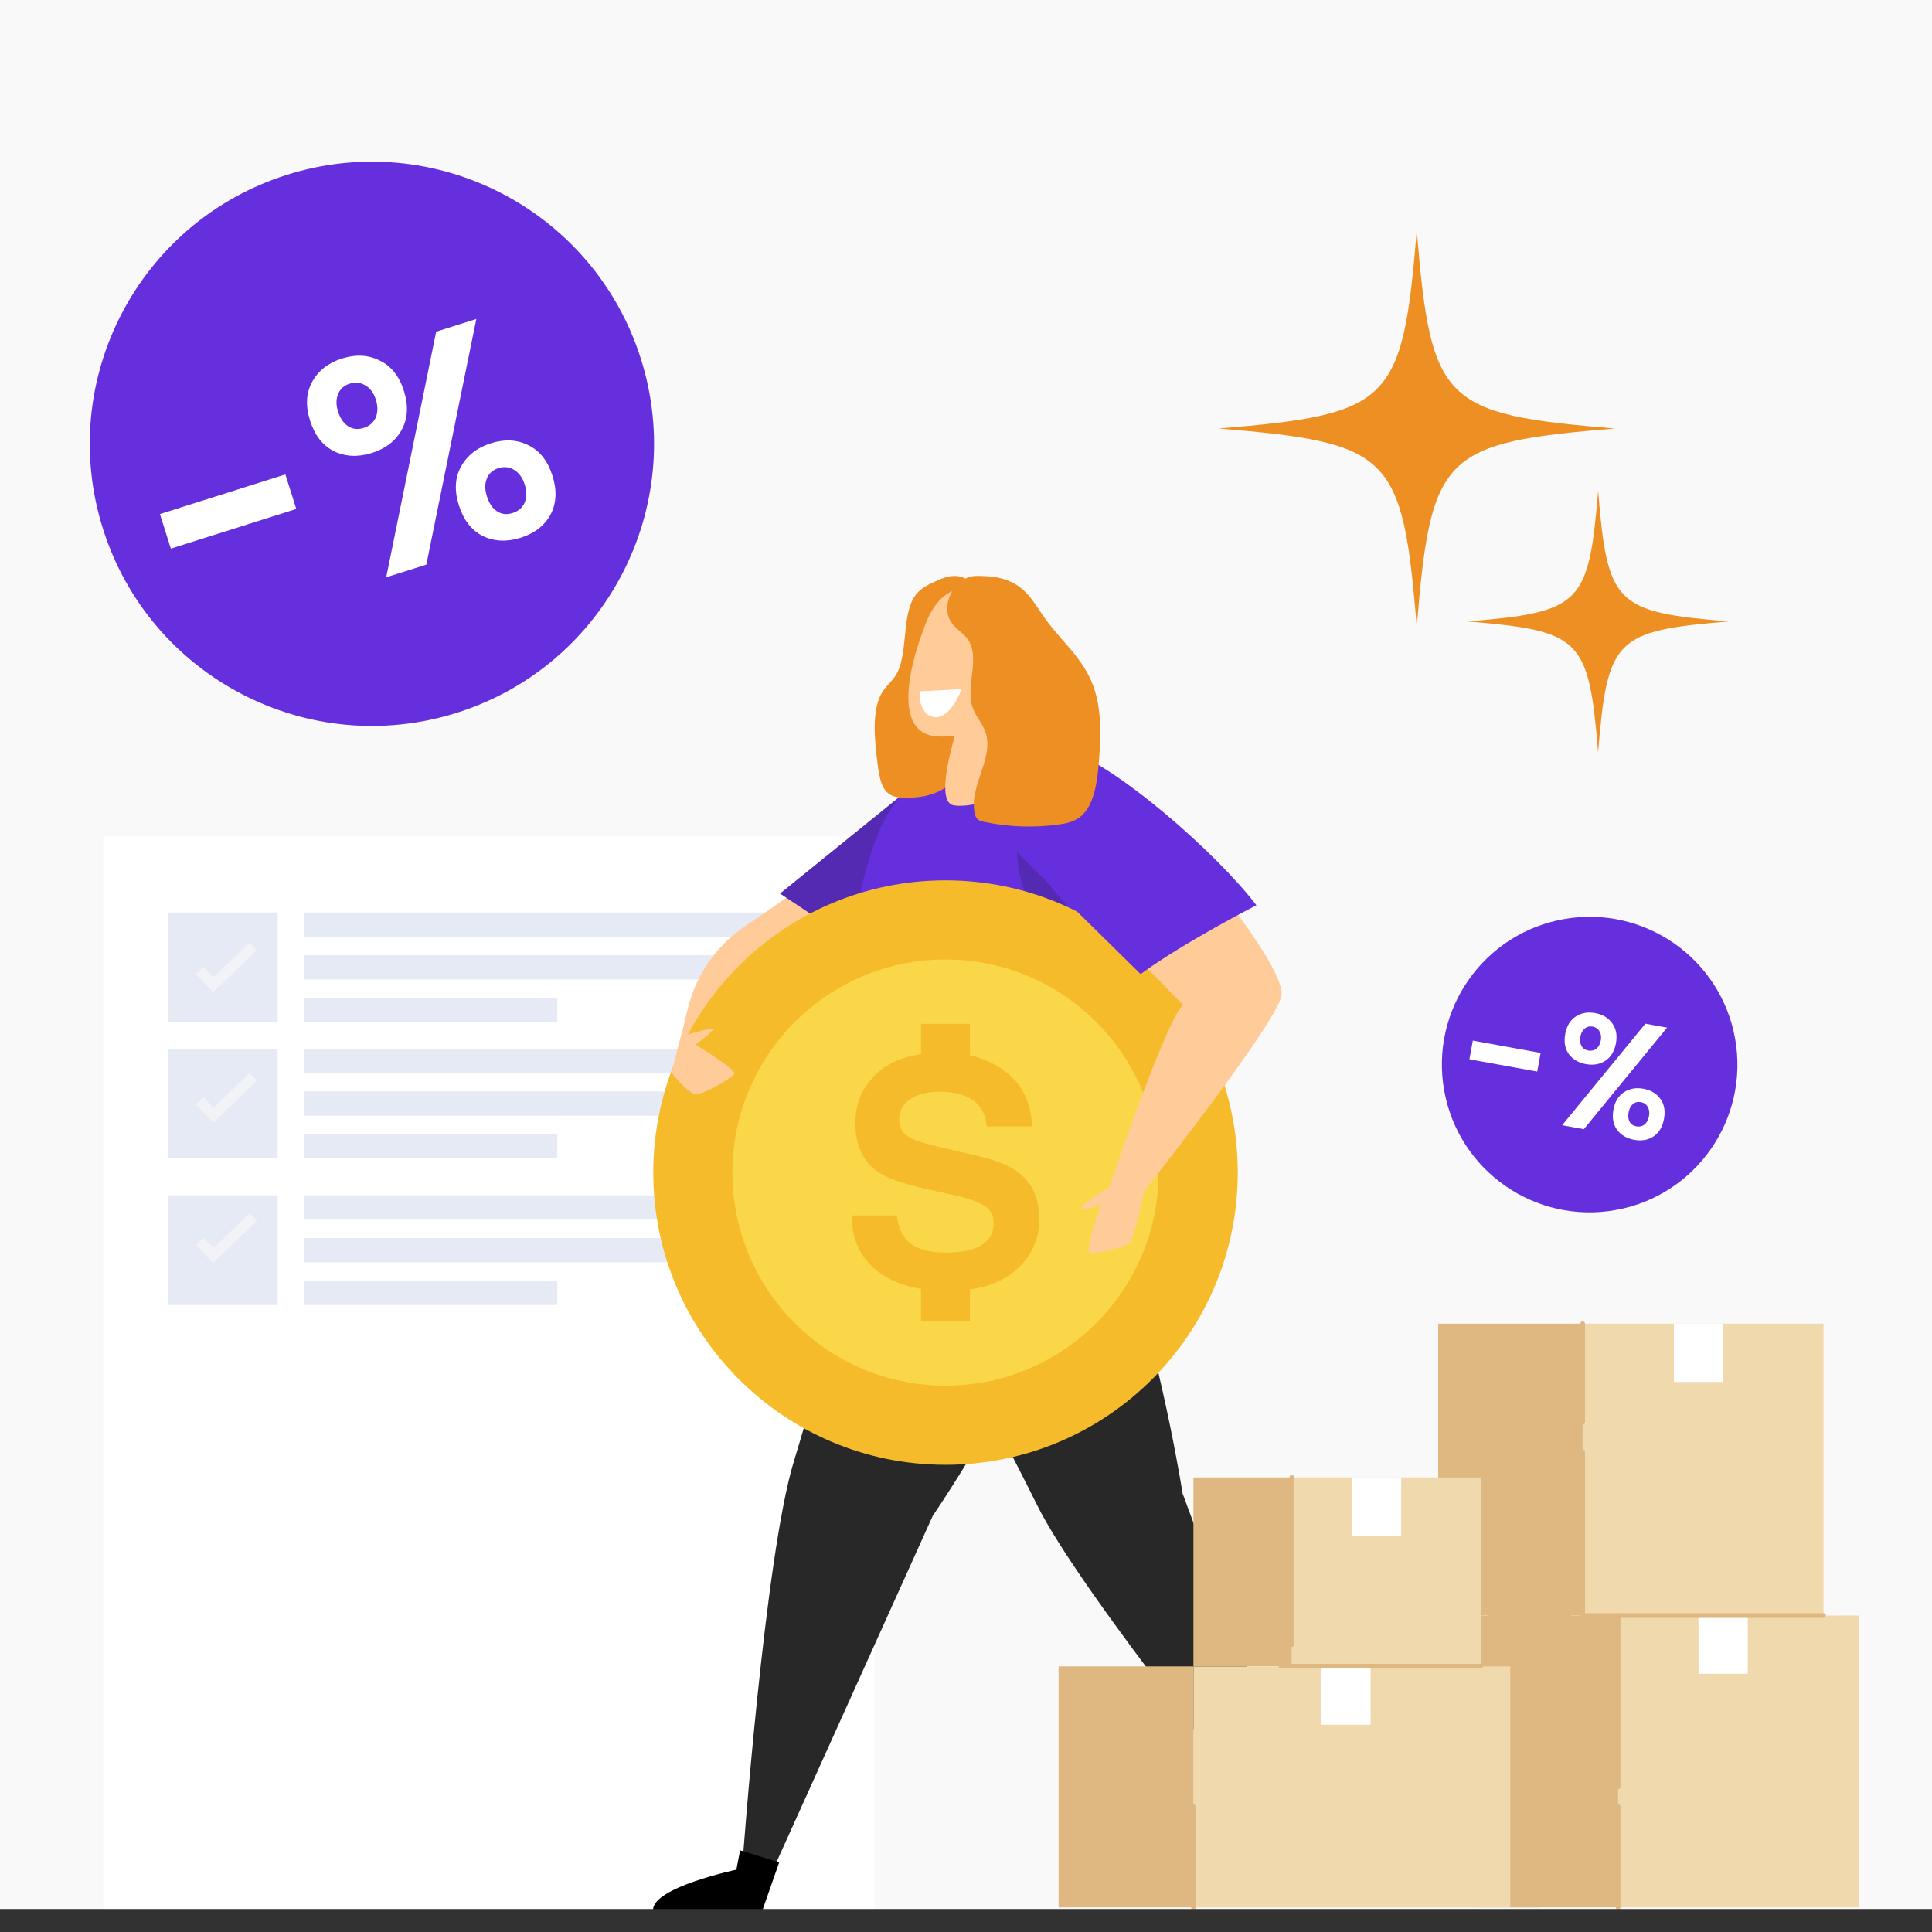 <?xml version="1.0" encoding="UTF-8"?> <svg xmlns="http://www.w3.org/2000/svg" width="215" height="215" viewBox="0 0 215 215" fill="none"><rect x="0" y="0" width="215" height="215" fill="#808080" stroke="none"/><g clip-path="url(#clip0_3369_112972)"><rect width="215" height="215" fill="#F9F9F9"></rect><path d="M97.337 93.068H11.494V212.892H97.337V93.068Z" fill="white"></path><path d="M30.899 101.547H18.695V113.751H30.899V101.547Z" fill="#E6EAF4"></path><path d="M90.135 101.547H33.889V104.247H90.135V101.547Z" fill="#E6EAF4"></path><path d="M90.135 106.299H33.889V108.999H90.135V106.299Z" fill="#E6EAF4"></path><path d="M62.012 111.049H33.889V113.749H62.012V111.049Z" fill="#E6EAF4"></path><path d="M30.899 116.705H18.695V128.909H30.899V116.705Z" fill="#E6EAF4"></path><path d="M90.135 116.705H33.889V119.405H90.135V116.705Z" fill="#E6EAF4"></path><path d="M90.135 121.455H33.889V124.155H90.135V121.455Z" fill="#E6EAF4"></path><path d="M62.012 126.207H33.889V128.907H62.012V126.207Z" fill="#E6EAF4"></path><path d="M30.899 133.02H18.695V145.224H30.899V133.02Z" fill="#E6EAF4"></path><path d="M90.135 133.02H33.889V135.72H90.135V133.02Z" fill="#E6EAF4"></path><path d="M90.135 137.771H33.889V140.472H90.135V137.771Z" fill="#E6EAF4"></path><path d="M62.012 142.523H33.889V145.224H62.012V142.523Z" fill="#E6EAF4"></path><path d="M23.764 108.757L22.635 107.589L21.793 108.399L23.735 110.411L24.02 110.135L24.575 109.599L28.587 105.729L27.775 104.887L23.764 108.757Z" fill="#F2F3F7"></path><path d="M23.764 123.277L22.635 122.108L21.793 122.919L23.735 124.931L24.02 124.654L24.575 124.119L28.587 120.248L27.775 119.406L23.764 123.277Z" fill="#F2F3F7"></path><path d="M23.764 138.884L22.635 137.714L21.793 138.526L23.735 140.537L24.02 140.26L24.575 139.725L28.587 135.854L27.775 135.014L23.764 138.884Z" fill="#F2F3F7"></path><path d="M87.512 99.916L82.793 103.156C79.699 105.28 77.49 108.461 76.58 112.103L74.982 118.498L78.381 118.216L92.057 102.694L87.512 99.918V99.916Z" fill="#FFCB98"></path><path d="M100.858 88.059L86.803 99.439L95.737 105.377L100.858 88.059Z" fill="#552AB2"></path><path d="M99.601 122.457C99.601 122.457 91.572 152.103 88.337 162.65C85.101 173.197 82.619 207.488 82.619 207.488L84.323 208.352L86.238 207.611L103.799 168.687C103.799 168.687 129.023 132.134 119.224 119.773L99.601 122.457Z" fill="#282828"></path><path d="M81.948 208.068L82.361 205.914L86.71 207.256L84.866 212.523H72.68C72.68 210.024 81.948 208.068 81.948 208.068Z" fill="black"></path><path d="M96.018 130.496C96.018 130.496 110.517 157.574 115.399 167.466C120.281 177.359 142.003 204.009 142.003 204.009L143.835 203.468L144.72 201.614L131.604 166.203C131.604 166.203 124.06 117.351 108.452 115.082L96.018 130.498V130.496Z" fill="#282828"></path><path d="M144.769 201.039L140.685 203.047L141.864 204.899C141.864 204.899 136.194 208.297 136.967 211.751L147.042 206.137L144.769 201.039Z" fill="black"></path><path d="M93.061 130.562C93.061 130.562 92.712 94.527 100.857 88.062C109.004 81.595 112.789 82.3 112.789 82.3C112.789 82.3 125.562 90.248 119.499 112.351C118.171 117.197 123.876 123.841 121.592 125.405C115.426 129.631 96.578 135.78 93.059 130.562H93.061Z" fill="#652FDD"></path><path d="M120.549 102.724C120.549 102.724 113.839 95.699 113.208 93.068C113.208 93.068 112.455 99.916 116.916 102.872L120.549 102.724Z" fill="#552AB2"></path><path d="M106.272 81.845L108.958 80.287C108.958 80.287 107.445 83.336 105.781 83.698C105.781 83.698 106.209 82.071 106.272 81.847V81.845Z" fill="#C17276"></path><path d="M105.22 163.01C123.18 163.01 137.74 148.45 137.74 130.489C137.74 112.529 123.18 97.969 105.22 97.969C87.259 97.969 72.699 112.529 72.699 130.489C72.699 148.45 87.259 163.01 105.22 163.01Z" fill="#F5BB2B"></path><path d="M105.219 154.199C118.314 154.199 128.93 143.584 128.93 130.488C128.93 117.393 118.314 106.777 105.219 106.777C92.124 106.777 81.508 117.393 81.508 130.488C81.508 143.584 92.124 154.199 105.219 154.199Z" fill="#FAD748"></path><path d="M113.401 130.527C112.434 129.766 110.982 129.156 109.046 128.699L104.628 127.658C102.922 127.26 101.809 126.913 101.282 126.617C100.465 126.173 100.057 125.502 100.057 124.602C100.057 123.623 100.472 122.861 101.299 122.313C102.129 121.767 103.238 121.494 104.626 121.494C105.874 121.494 106.92 121.705 107.76 122.127C109.021 122.763 109.698 123.841 109.791 125.354H114.847C114.753 122.679 113.761 120.637 111.865 119.23C110.703 118.368 109.393 117.774 107.937 117.441V113.941H102.491V117.3C100.482 117.6 98.874 118.282 97.676 119.357C96.017 120.848 95.186 122.721 95.186 124.977C95.186 127.449 96.034 129.264 97.731 130.426C98.732 131.12 100.573 131.763 103.252 132.356L105.978 132.953C107.573 133.293 108.739 133.687 109.474 134.131C110.208 134.586 110.576 135.229 110.576 136.061C110.576 137.485 109.827 138.459 108.327 138.981C107.535 139.254 106.507 139.392 105.239 139.392C103.123 139.392 101.629 138.873 100.757 137.837C100.281 137.267 99.962 136.408 99.799 135.257H94.777C94.777 137.877 95.728 139.934 97.626 141.432C98.916 142.45 100.544 143.114 102.491 143.44V147.039H107.937V143.503C110.005 143.201 111.689 142.505 112.982 141.4C114.76 139.881 115.651 137.97 115.651 135.67C115.651 133.369 114.899 131.712 113.399 130.527H113.401Z" fill="#F5BB2B"></path><path d="M137.131 100.965C137.131 100.965 142.616 107.967 142.63 110.602C142.643 113.236 127.071 132.867 127.071 132.867L123.441 132.101C123.441 132.101 129.686 113.662 131.646 111.835L126.994 107.061L137.131 100.965Z" fill="#FFCB98"></path><path d="M123.438 132.102C123.438 132.102 120.266 133.996 120.376 134.436C120.486 134.874 122.534 134.053 122.534 134.053C122.534 134.053 120.647 139.267 121.262 139.419C121.878 139.572 125.287 138.861 125.768 138.239C126.248 137.616 127.359 132.504 127.359 132.504C127.359 132.504 124.164 131.169 123.44 132.104L123.438 132.102Z" fill="#FFCB98"></path><path d="M126.931 108.4L112.753 94.44C112.753 94.44 101.269 78.129 118.259 83.224C124.068 84.966 135.415 94.954 139.818 100.742C139.818 100.742 131.828 104.815 126.931 108.4Z" fill="#652FDD"></path><path d="M103.751 64.854C102.918 65.253 102.029 65.716 101.468 66.942C100.478 69.105 100.914 72.747 99.868 74.823C99.352 75.847 98.565 76.274 98.038 77.279C97.047 79.165 97.306 82.242 97.634 84.808C97.758 85.793 97.898 86.825 98.273 87.556C98.8 88.585 99.64 88.731 100.404 88.762C102.516 88.846 104.712 88.49 106.551 86.544C108.5 84.484 109.882 80.652 110.176 76.504C110.375 73.704 110.072 70.805 109.365 68.314C109.044 67.179 108.623 65.961 108.111 65.091C107.656 64.32 106.94 64.122 106.346 64.099C105.468 64.059 104.598 64.45 103.753 64.858L103.751 64.854Z" fill="#EE8F23"></path><path d="M102.82 69.924C102.82 69.924 98.05 81.586 104.333 81.956C110.618 82.329 115.227 75.585 113.61 70.796C111.993 66.005 105.452 62.147 102.818 69.924H102.82Z" fill="#FFCB98"></path><path d="M113.933 73.346C113.933 73.346 113.057 78.513 113.425 83.831C113.588 86.163 112.17 88.315 109.957 89.064C108.691 89.494 107.322 89.788 106.179 89.629C103.141 89.21 108.067 76.461 108.067 76.461L113.933 73.346Z" fill="#FFCB98"></path><path d="M106.999 76.684L102.352 76.937C102.204 78.345 102.864 79.233 103.212 79.5C105.022 80.696 106.49 78.121 106.999 76.684Z" fill="white"></path><path d="M105.584 68.726C106.05 69.936 107.266 70.319 107.871 71.418C108.982 73.434 107.478 76.412 108.225 78.7C108.572 79.76 109.359 80.496 109.696 81.564C110.593 84.418 107.861 87.45 108.451 90.436C108.494 90.647 108.553 90.856 108.663 91.019C108.858 91.302 109.167 91.386 109.454 91.447C112.212 92.032 115.026 92.135 117.802 91.755C118.681 91.636 119.588 91.45 120.325 90.808C121.745 89.573 122.104 87.086 122.282 84.865C122.513 81.986 122.623 78.941 121.662 76.332C120.526 73.245 118.122 71.371 116.33 68.876C115.585 67.837 114.929 66.672 114.055 65.822C112.783 64.587 111.185 64.165 109.632 64.115C108.991 64.093 108.233 64.02 107.615 64.298C107.063 64.548 106.452 65.131 106.058 65.68C105.491 66.469 105.193 67.713 105.584 68.728V68.726Z" fill="#EE8F23"></path><path d="M77.399 116.242C78.254 115.645 79.352 114.739 79.308 114.547C79.251 114.304 76.707 115.072 75.785 115.37C75.738 115.343 75.101 117.901 74.843 118.951C74.773 119.234 74.843 119.53 75.029 119.753C75.529 120.347 76.553 121.488 77.224 121.714C78.14 122.025 81.308 119.996 81.722 119.513C82.002 119.188 79.232 117.38 77.399 116.24V116.242Z" fill="#FFCB98"></path><path d="M180.077 212.262H206.877V179.783H180.077V212.262Z" fill="#F0D9AC"></path><path d="M164.002 212.262H180.074V179.783H164.002V212.262Z" fill="#DEB781"></path><path d="M176.126 179.781H202.926V147.302H176.126V179.781Z" fill="#F0D9AC"></path><path d="M160.051 179.781H176.123V147.302H160.051V179.781Z" fill="#DEB781"></path><path d="M132.81 212.264H168.088V185.442H132.81V212.264Z" fill="#F0D9AC"></path><path d="M117.805 212.264H132.811V185.442H117.805V212.264Z" fill="#DEB781"></path><path d="M174.578 180.042H165.887C165.745 180.042 165.627 179.926 165.627 179.782C165.627 179.637 165.743 179.521 165.887 179.521H174.578C174.72 179.521 174.838 179.637 174.838 179.782C174.838 179.926 174.722 180.042 174.578 180.042Z" fill="#DEB781"></path><path d="M168.086 212.262H171.395V185.44H168.086V212.262Z" fill="#DEB781"></path><path d="M180.073 199.112C179.931 199.112 179.812 198.996 179.812 198.852V179.783C179.812 179.642 179.928 179.523 180.073 179.523C180.217 179.523 180.333 179.639 180.333 179.783V198.852C180.333 198.994 180.217 199.112 180.073 199.112Z" fill="#DEB781"></path><path d="M180.073 212.522C179.931 212.522 179.812 212.407 179.812 212.262V201.055C179.812 200.913 179.928 200.795 180.073 200.795C180.217 200.795 180.333 200.91 180.333 201.055V212.262C180.333 212.404 180.217 212.522 180.073 212.522Z" fill="#DEB781"></path><path d="M176.123 158.537C175.982 158.537 175.863 158.422 175.863 158.277V147.301C175.863 147.159 175.979 147.041 176.123 147.041C176.268 147.041 176.384 147.157 176.384 147.301V158.277C176.384 158.419 176.268 158.537 176.123 158.537Z" fill="#DEB781"></path><path d="M132.809 212.524C132.667 212.524 132.549 212.409 132.549 212.264V201.057C132.549 200.915 132.664 200.797 132.809 200.797C132.954 200.797 133.069 200.912 133.069 201.057V212.264C133.069 212.406 132.954 212.524 132.809 212.524Z" fill="#DEB781"></path><path d="M186.276 153.793H191.758V147.3H186.276V153.793Z" fill="white"></path><path d="M143.76 185.424H164.781V164.415H143.76V185.424Z" fill="#F0D9AC"></path><path d="M132.808 185.424H143.756V164.415H132.808V185.424Z" fill="#DEB781"></path><path d="M150.448 170.904H155.93V164.412H150.448V170.904Z" fill="white"></path><path d="M189.017 186.264H194.496V179.771H189.017V186.264Z" fill="white"></path><path d="M147.038 191.934H152.52V185.441H147.038V191.934Z" fill="white"></path><path d="M164.78 185.682H142.545C142.403 185.682 142.285 185.567 142.285 185.422C142.285 185.278 142.401 185.162 142.545 185.162H164.78C164.922 185.162 165.041 185.278 165.041 185.422C165.041 185.567 164.925 185.682 164.78 185.682Z" fill="#DEB781"></path><path d="M202.923 180.041H175.865V161.592C175.865 161.448 175.981 161.332 176.125 161.332C176.27 161.332 176.386 161.448 176.386 161.592V179.523H202.925C203.067 179.523 203.185 179.639 203.185 179.783C203.185 179.928 203.07 180.043 202.925 180.043L202.923 180.041Z" fill="#DEB781"></path><path d="M143.754 183.278C143.612 183.278 143.494 183.162 143.494 183.018V164.414C143.494 164.272 143.61 164.154 143.754 164.154C143.899 164.154 144.014 164.27 144.014 164.414V183.018C144.014 183.16 143.899 183.278 143.754 183.278Z" fill="#DEB781"></path><path d="M179.705 47.687C160.525 49.27 159.245 50.551 157.662 69.73C156.079 50.551 154.799 49.27 135.619 47.687C154.799 46.105 156.079 44.824 157.662 25.645C159.245 44.824 160.525 46.105 179.705 47.687Z" fill="#EE8F23"></path><path d="M192.385 69.157C179.733 70.202 178.887 71.047 177.843 83.699C176.798 71.047 175.953 70.202 163.301 69.157C175.953 68.113 176.798 67.267 177.843 54.615C178.887 67.267 179.733 68.113 192.385 69.157Z" fill="#EE8F23"></path><circle cx="41.388" cy="49.388" r="31.39" transform="rotate(-17.533 41.388 49.388)" fill="#652FDD"></circle><path d="M31.758 52.797L32.972 56.641L19.012 61.051L17.798 57.208L31.758 52.797ZM38.066 39.895C39.598 39.41 40.995 39.487 42.256 40.124C43.532 40.733 44.43 41.858 44.949 43.5C45.468 45.143 45.383 46.59 44.695 47.843C44.022 49.067 42.919 49.922 41.386 50.406C39.853 50.89 38.449 50.828 37.173 50.22C35.912 49.583 35.022 48.443 34.503 46.8C33.984 45.158 34.061 43.725 34.734 42.501C35.422 41.248 36.533 40.379 38.066 39.895ZM53.006 35.5L47.444 62.834L42.977 64.245L48.539 36.911L53.006 35.5ZM37.624 45.815C37.859 46.559 38.235 47.102 38.753 47.445C39.264 47.765 39.836 47.825 40.471 47.624C41.106 47.424 41.552 47.042 41.808 46.48C42.056 45.895 42.063 45.231 41.828 44.486C41.593 43.742 41.209 43.213 40.676 42.899C40.137 42.564 39.55 42.496 38.915 42.697C38.28 42.898 37.849 43.287 37.622 43.864C37.388 44.42 37.389 45.07 37.624 45.815ZM54.629 49.329C56.162 48.845 57.559 48.921 58.82 49.558C60.074 50.174 60.961 51.302 61.48 52.945C61.998 54.587 61.925 56.031 61.259 57.277C60.586 58.502 59.483 59.356 57.95 59.84C56.417 60.324 55.013 60.262 53.737 59.654C52.476 59.017 51.586 57.877 51.067 56.234C50.548 54.592 50.625 53.159 51.298 51.935C51.986 50.682 53.096 49.813 54.629 49.329ZM54.188 55.249C54.43 56.015 54.809 56.569 55.327 56.912C55.838 57.232 56.41 57.292 57.045 57.091C57.681 56.891 58.126 56.509 58.382 55.947C58.631 55.362 58.634 54.687 58.392 53.92C58.157 53.176 57.769 52.636 57.23 52.3C56.69 51.965 56.103 51.898 55.468 52.098C54.833 52.299 54.402 52.688 54.175 53.266C53.941 53.821 53.945 54.482 54.188 55.249Z" fill="white"></path><circle cx="176.902" cy="118.471" r="16.442" transform="rotate(-10.101 176.902 118.471)" fill="#652FDD"></circle><path d="M171.446 117.172L171.068 119.249L163.524 117.877L163.901 115.8L171.446 117.172ZM177.524 112.739C178.352 112.89 178.98 113.267 179.408 113.87C179.851 114.464 179.991 115.205 179.83 116.093C179.668 116.98 179.275 117.63 178.65 118.042C178.039 118.444 177.319 118.57 176.49 118.419C175.662 118.269 175.027 117.897 174.585 117.303C174.156 116.699 174.023 115.953 174.184 115.066C174.346 114.178 174.732 113.533 175.343 113.131C175.968 112.719 176.695 112.588 177.524 112.739ZM185.518 114.358L176.256 125.657L173.842 125.218L183.104 113.919L185.518 114.358ZM175.871 115.373C175.798 115.775 175.839 116.119 175.995 116.404C176.153 116.677 176.404 116.845 176.747 116.907C177.09 116.97 177.39 116.902 177.646 116.704C177.904 116.494 178.07 116.188 178.143 115.786C178.216 115.383 178.168 115.045 177.998 114.769C177.83 114.482 177.575 114.307 177.231 114.245C176.888 114.182 176.593 114.257 176.347 114.469C176.103 114.669 175.944 114.97 175.871 115.373ZM182.887 121.16C183.716 121.311 184.344 121.688 184.772 122.291C185.203 122.883 185.337 123.623 185.176 124.51C185.014 125.398 184.627 126.049 184.014 126.463C183.403 126.866 182.683 126.991 181.854 126.841C181.026 126.69 180.391 126.318 179.948 125.724C179.52 125.12 179.387 124.375 179.548 123.487C179.71 122.599 180.096 121.954 180.707 121.552C181.332 121.14 182.059 121.009 182.887 121.16ZM181.235 123.794C181.159 124.208 181.2 124.558 181.356 124.843C181.514 125.116 181.765 125.284 182.108 125.346C182.451 125.409 182.751 125.341 183.007 125.143C183.265 124.933 183.432 124.621 183.507 124.207C183.58 123.805 183.533 123.46 183.365 123.173C183.197 122.885 182.942 122.71 182.599 122.648C182.255 122.586 181.961 122.66 181.714 122.872C181.47 123.072 181.31 123.38 181.235 123.794Z" fill="white"></path><rect x="-3.91" y="212.441" width="233.518" height="4.295" fill="#323232"></rect></g><defs><clipPath id="clip0_3369_112972"><rect width="215" height="215" fill="white"></rect></clipPath></defs></svg> 